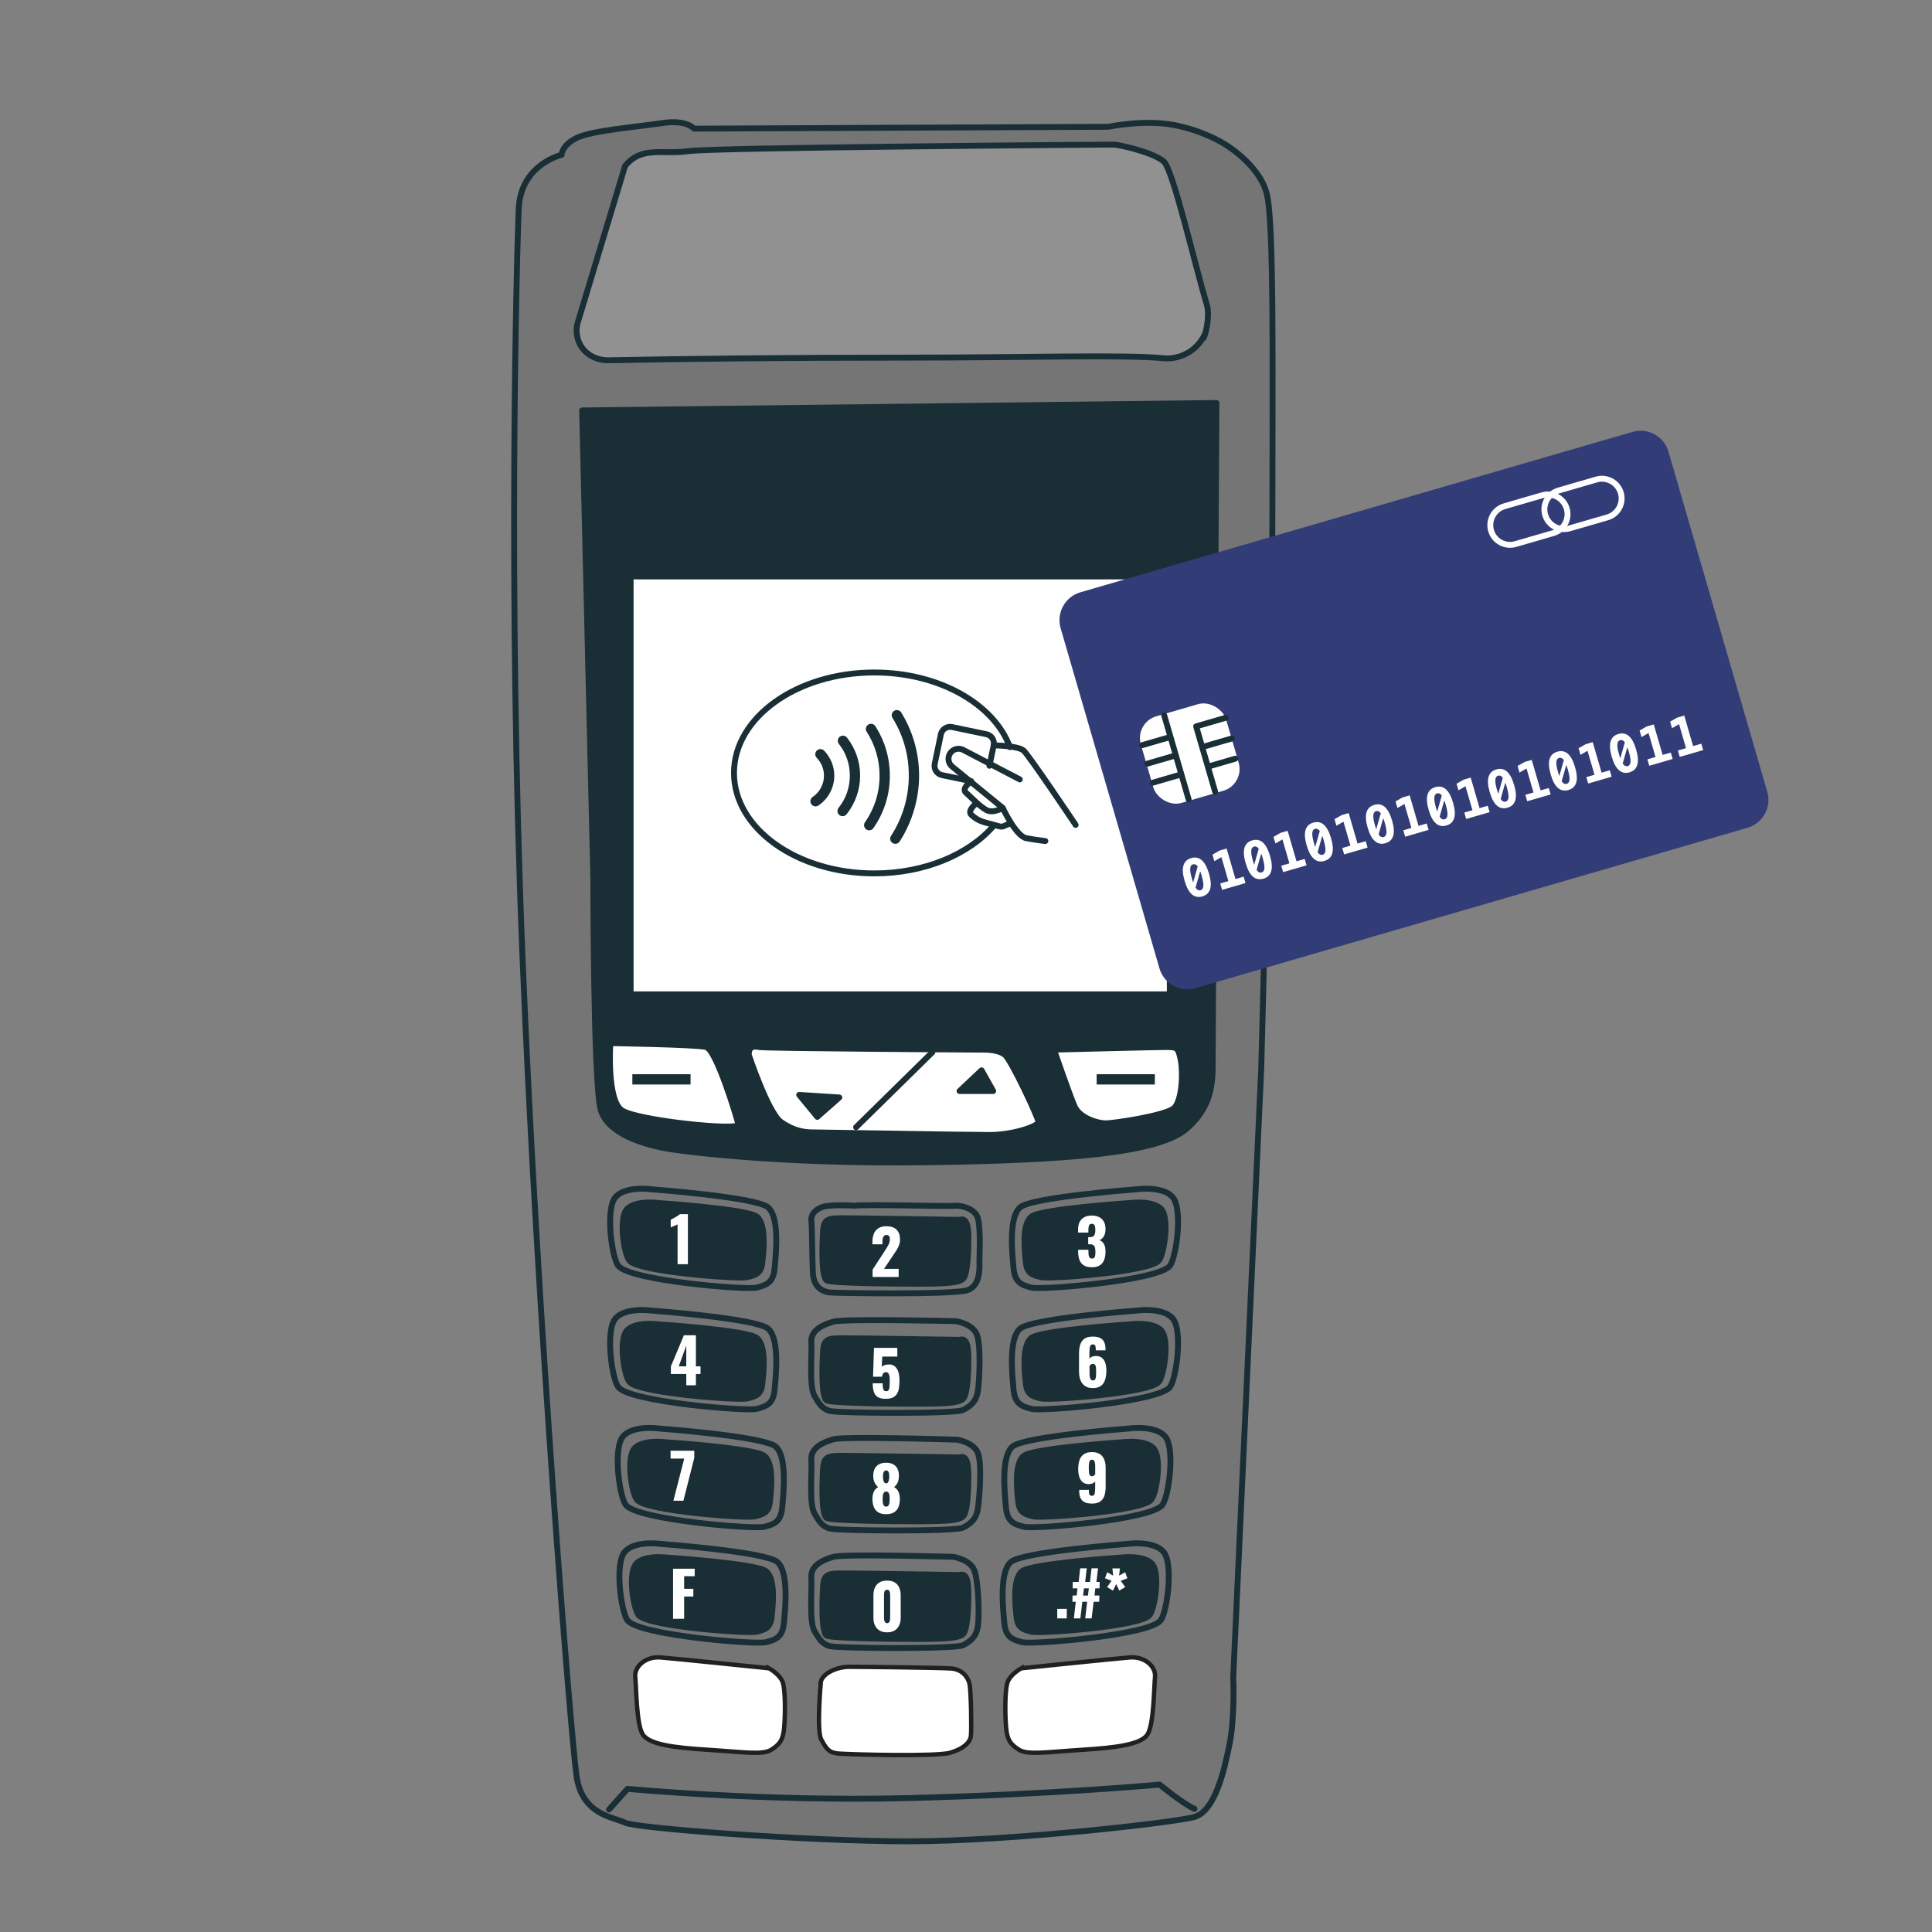 <?xml version="1.0" encoding="UTF-8"?><svg id="Layer_1" xmlns="http://www.w3.org/2000/svg" viewBox="0 0 560 560"><rect x="0" y="0" width="560" height="560" fill="#808080" stroke="none"/><defs><style>.cls-1{stroke:#fff;}.cls-1,.cls-2,.cls-3,.cls-4,.cls-5,.cls-6{stroke-linecap:round;stroke-linejoin:round;stroke-width:1.71px;}.cls-1,.cls-5{fill:none;}.cls-7,.cls-3{fill:#1a2e35;}.cls-7,.cls-8,.cls-9{stroke-width:0px;}.cls-2,.cls-3,.cls-4,.cls-5,.cls-6{stroke:#1a2e35;}.cls-2,.cls-10,.cls-9{fill:#fff;}.cls-4{fill:#757575;}.cls-8{fill:#323d77;}.cls-6{fill:#919191;}.cls-10{stroke:#231f20;stroke-miterlimit:10;stroke-width:1.27px;}</style></defs><path class="cls-4" d="M162.79,44.88s-11.9,2.7-12.44,15.68c-.54,12.98-3.24,109.77,1.08,216.3,4.33,106.53,14.06,226.58,15.68,237.93,1.62,11.36,10.82,11.9,14.06,13.52,3.24,1.62,52.99,5.41,82.2,5.41s76.79-5.41,82.74-7.03c5.95-1.62,8.65-12.98,10.27-21.09,1.62-8.11,1.08-19.47,1.08-19.47l8.11-176.29s3.24-120.05,3.24-160.61.54-84.36-1.62-93.01c-2.16-8.65-12.44-14.6-12.44-14.6,0,0-5.95-3.79-14.6-5.41-8.65-1.62-18.93.54-18.93.54l-120.05.54s-2.16-2.7-9.19-1.62c-7.03,1.08-20.55,2.16-24.88,4.33-4.33,2.16-4.33,4.87-4.33,4.87Z"/><path class="cls-3" d="M168.74,118.97l3.24,135.73s0,60.02,2.16,67.05c2.16,7.03,12.44,9.73,17.3,10.82,4.87,1.08,34.07,4.87,76.25,4.33,42.18-.54,68.14-2.7,76.25-9.73,8.11-7.03,7.57-14.6,7.57-21.63s1.08-188.73,1.08-188.73l-183.86,2.16Z"/><rect class="cls-2" x="182.79" y="167.09" width="156.28" height="121.13"/><path class="cls-6" d="M181.17,48.13l-13.54,44.81c-.66,1.86-.66,3.89,0,5.75h0c1.31,3.7,4.92,5.82,8.84,5.74,22.3-.44,51.05-.78,86.87-.77,33.69,0,62.61-.92,73.8.17,5.35.52,10.4-2.59,12.36-7.59l-.59,1.71c.98-2.5,1.68-6.97.91-9.54-3.37-11.23-9.86-39.42-12.52-41.63-3.24-2.7-12.98-4.87-14.6-4.87s-115.58.82-123.15,1.9c-7.57,1.08-13.52-1.62-18.39,4.33Z"/><path class="cls-2" d="M305.5,304.24s4.5,13.12,6,16.5c1.5,3.37,6.75,4.87,9,4.87s17.62-2.25,19.87-4.5c2.25-2.25,2.62-10.12,1.87-13.87-.75-3.75-1.12-3.75-4.5-3.75s-32.24.75-32.24.75Z"/><path class="cls-2" d="M176.91,302.36s-1.12,16.5,3.37,19.49c4.5,3,34.12,6,33.74,4.12-.37-1.87-6.37-21.74-9.37-22.49-3-.75-27.74-1.12-27.74-1.12Z"/><path class="cls-2" d="M217.03,305.74s5.62,16.87,9.37,19.49c3.75,2.62,6.75,3,9.37,3s43.86.75,50.99.75,14.25-2.62,14.25-3.75-7.87-18-9.75-19.49c-1.87-1.5-5.25-1.5-6.75-1.5s-62.61-.37-64.48-.75c-1.87-.37-3,0-3,2.25Z"/><line class="cls-5" x1="248.14" y1="326.73" x2="270.26" y2="304.99"/><polygon class="cls-3" points="284.51 310.24 278.13 316.24 287.88 316.24 284.51 310.24"/><polygon class="cls-3" points="231.65 317.36 236.9 323.73 243.27 318.11 231.65 317.36"/><rect class="cls-7" x="317.87" y="311.37" width="16.87" height="2.98"/><rect class="cls-7" x="183.29" y="311.37" width="16.87" height="2.98"/><path class="cls-5" d="M188.91,344.73s-1.1-.16-2.62-.18c-2.46-.02-6.02.35-7.87,2.43-3,3.37-1.12,17.3.75,19.87,3.17,4.35,37.11,7.12,40.11,6.37,3-.75,4.87-1.5,5.25-5.62.37-4.12,1.5-14.62-1.87-17.62-3.37-3-33.74-5.25-33.74-5.25Z"/><path class="cls-3" d="M190.72,348.69s-.93-.12-2.23-.13c-2.09-.02-5.11.26-6.69,1.83-2.55,2.55-.95,13.06.64,15,2.69,3.29,31.51,5.38,34.06,4.81,2.55-.57,4.14-1.13,4.46-4.24.32-3.11,1.27-11.04-1.59-13.3-2.86-2.26-28.65-3.96-28.65-3.96Z"/><path class="cls-5" d="M188.91,379.89s-1.1-.16-2.62-.18c-2.46-.02-6.02.35-7.87,2.43-3,3.37-1.12,17.3.75,19.87,3.17,4.35,37.11,7.12,40.11,6.37,3-.75,4.87-1.5,5.25-5.62.37-4.12,1.5-14.62-1.87-17.62-3.37-3-33.74-5.25-33.74-5.25Z"/><path class="cls-3" d="M190.72,383.85s-.93-.12-2.23-.13c-2.09-.02-5.11.26-6.69,1.83-2.55,2.55-.95,13.06.64,15,2.69,3.29,31.51,5.38,34.06,4.81,2.55-.57,4.14-1.13,4.46-4.24.32-3.11,1.27-11.04-1.59-13.3-2.86-2.26-28.65-3.96-28.65-3.96Z"/><path class="cls-5" d="M191.11,414.07s-1.1-.16-2.62-.18c-2.46-.02-6.02.35-7.87,2.43-3,3.37-1.12,17.3.75,19.87,3.17,4.35,37.11,7.12,40.11,6.37,3-.75,4.87-1.5,5.25-5.62.37-4.12,1.5-14.62-1.87-17.62-3.37-3-33.74-5.25-33.74-5.25Z"/><path class="cls-3" d="M192.92,418.03s-.93-.12-2.23-.13c-2.09-.02-5.11.26-6.69,1.83-2.55,2.55-.95,13.06.64,15,2.69,3.29,31.51,5.38,34.06,4.81,2.55-.57,4.14-1.13,4.46-4.24.32-3.11,1.27-11.04-1.59-13.3-2.86-2.26-28.65-3.96-28.65-3.96Z"/><path class="cls-5" d="M191.6,447.52s-1.1-.16-2.62-.18c-2.46-.02-6.02.35-7.87,2.43-3,3.37-1.12,17.3.75,19.87,3.17,4.35,37.11,7.12,40.11,6.37,3-.75,4.87-1.5,5.25-5.62.38-4.12,1.5-14.62-1.87-17.62-3.37-3-33.74-5.25-33.74-5.25Z"/><path class="cls-3" d="M193.41,451.48s-.93-.12-2.23-.14c-2.09-.02-5.11.26-6.69,1.83-2.55,2.55-.95,13.06.64,15,2.69,3.29,31.51,5.38,34.06,4.81,2.55-.57,4.14-1.13,4.46-4.24.32-3.11,1.27-11.04-1.59-13.3-2.86-2.26-28.65-3.96-28.65-3.96Z"/><path class="cls-5" d="M329.4,344.73s1.1-.16,2.62-.18c2.46-.02,6.02.35,7.87,2.43,3,3.37,1.12,17.3-.75,19.87-3.17,4.35-37.11,7.12-40.11,6.37-3-.75-4.87-1.5-5.25-5.62-.38-4.12-1.5-14.62,1.87-17.62,3.37-3,33.74-5.25,33.74-5.25Z"/><path class="cls-3" d="M327.59,348.69s.93-.12,2.23-.13c2.09-.02,5.11.26,6.69,1.83,2.55,2.55.95,13.06-.64,15-2.69,3.29-31.51,5.38-34.06,4.81-2.55-.57-4.14-1.13-4.46-4.24-.32-3.11-1.27-11.04,1.59-13.3,2.86-2.26,28.65-3.96,28.65-3.96Z"/><path class="cls-5" d="M329.4,379.89s1.1-.16,2.62-.18c2.46-.02,6.02.35,7.87,2.43,3,3.37,1.12,17.3-.75,19.87-3.17,4.35-37.11,7.12-40.11,6.37-3-.75-4.87-1.5-5.25-5.62-.38-4.12-1.5-14.62,1.87-17.62,3.37-3,33.74-5.25,33.74-5.25Z"/><path class="cls-3" d="M327.59,383.85s.93-.12,2.23-.13c2.09-.02,5.11.26,6.69,1.83,2.55,2.55.95,13.06-.64,15-2.69,3.29-31.51,5.38-34.06,4.81s-4.14-1.13-4.46-4.24c-.32-3.11-1.27-11.04,1.59-13.3,2.86-2.26,28.65-3.96,28.65-3.96Z"/><path class="cls-5" d="M327.2,414.07s1.1-.16,2.62-.18c2.46-.02,6.02.35,7.87,2.43,3,3.37,1.12,17.3-.75,19.87-3.17,4.35-37.11,7.12-40.11,6.37-3-.75-4.87-1.5-5.25-5.62-.37-4.12-1.5-14.62,1.87-17.62,3.37-3,33.74-5.25,33.74-5.25Z"/><path class="cls-3" d="M325.39,418.03s.93-.12,2.23-.13c2.09-.02,5.11.26,6.69,1.83,2.55,2.55.95,13.06-.64,15-2.69,3.29-31.51,5.38-34.06,4.81-2.55-.57-4.14-1.13-4.46-4.24-.32-3.11-1.27-11.04,1.59-13.3,2.86-2.26,28.65-3.96,28.65-3.96Z"/><path class="cls-5" d="M326.72,447.52s1.1-.16,2.62-.18c2.46-.02,6.02.35,7.87,2.43,3,3.37,1.12,17.3-.75,19.87-3.17,4.35-37.11,7.12-40.11,6.37-3-.75-4.87-1.5-5.25-5.62-.37-4.12-1.5-14.62,1.87-17.62,3.37-3,33.74-5.25,33.74-5.25Z"/><path class="cls-3" d="M324.9,451.48s.93-.12,2.23-.14c2.09-.02,5.11.26,6.69,1.83,2.55,2.55.95,13.06-.64,15-2.69,3.29-31.51,5.38-34.06,4.81-2.55-.57-4.14-1.13-4.46-4.24-.32-3.11-1.27-11.04,1.59-13.3,2.86-2.26,28.65-3.96,28.65-3.96Z"/><path class="cls-5" d="M247.53,349.47s-7.09-.46-9.38.46c-2.29.92-3.2,2.52-2.97,4.12.23,1.6.23,11.52.46,15.1.24,3.67,2.39,5.23,5.03,5.49,2.1.2,35.92.69,39.8-.69,3.89-1.37,3.43-6.86,3.43-8.69s.46-10.49-.69-12.78c-1.14-2.29-4.8-3.2-6.63-2.97-1.83.23-25.16-.49-29.05-.03Z"/><path class="cls-5" d="M277.12,382.95s-32.33-.78-35.54.14c-3.2.92-6.63,2.52-6.41,5.95.23,3.43-.69,12.81.91,15.56,1.6,2.75,2.29,3.66,4.35,4.35,2.06.69,36.37.92,38.66-.23,2.29-1.14,3.89-2.52,4.35-5.49.46-2.97.99-13.64-.38-16.61-1.37-2.97-5.95-3.66-5.95-3.66Z"/><path class="cls-3" d="M278.18,388.36s-29.51-.46-33.63-.46-5.72,0-5.95,3.43c-.23,3.43-.69,13.95,1.14,14.64,1.83.69,17.16.92,25.85.92s12.12-.23,13.5-1.37c1.37-1.14,1.6-8.01,1.6-11.67s-.46-6.18-2.52-5.49Z"/><path class="cls-3" d="M278.18,353.58s-29.51-.46-33.63-.46-5.72,0-5.95,3.43c-.23,3.43-.69,13.95,1.14,14.64,1.83.69,17.16.91,25.85.91s12.12-.23,13.5-1.37c1.37-1.14,1.6-8.01,1.6-11.67s-.46-6.18-2.52-5.49Z"/><path class="cls-5" d="M277.42,417.3s-32.64-1.04-35.84-.12c-3.2.92-6.63,2.52-6.41,5.95.23,3.43-.69,12.81.91,15.56,1.6,2.75,2.29,3.66,4.35,4.35,2.06.69,36.37.92,38.66-.23,2.29-1.14,3.89-2.52,4.35-5.49.46-2.97,1.3-13.38-.07-16.35-1.37-2.97-5.95-3.66-5.95-3.66Z"/><path class="cls-3" d="M278.18,422.44s-29.51-.46-33.63-.46-5.72,0-5.95,3.43c-.23,3.43-.69,13.95,1.14,14.64,1.83.69,17.16.91,25.85.91s12.12-.23,13.5-1.37c1.37-1.14,1.6-8.01,1.6-11.67s-.46-6.18-2.52-5.49Z"/><path class="cls-5" d="M276.35,451.26s-31.57-.92-34.77,0c-3.2.91-6.63,2.52-6.41,5.95s-.69,12.81.91,15.56c1.6,2.75,2.29,3.66,4.35,4.35,2.06.69,36.37.91,38.66-.23,2.29-1.14,3.89-2.52,4.35-5.49.46-2.97.23-13.5-1.14-16.47-1.37-2.97-5.95-3.66-5.95-3.66Z"/><path class="cls-3" d="M278.18,456.53s-29.51-.46-33.63-.46-5.72,0-5.95,3.43c-.23,3.43-.69,13.95,1.14,14.64,1.83.69,17.16.92,25.85.92s12.12-.23,13.5-1.37c1.37-1.14,1.6-8.01,1.6-11.67s-.46-6.18-2.52-5.49Z"/><path class="cls-10" d="M222.89,483.56s-27.42-2.84-31.51-3.15c-4.1-.32-7.56,2.52-7.25,5.67.32,3.15.32,13.87,2.21,16.7,1.89,2.84,8.82,3.78,18.91,4.41,10.08.63,15.76,1.58,18.28,0,2.52-1.58,3.47-2.84,3.78-6.62.32-3.78.32-10.08-.32-12.61-.63-2.52-4.1-4.41-4.1-4.41Z"/><path class="cls-10" d="M296.03,483.56s27.42-2.84,31.51-3.15c4.1-.32,7.56,2.52,7.25,5.67s-.32,13.87-2.21,16.7c-1.89,2.84-8.82,3.78-18.91,4.41-10.08.63-15.76,1.58-18.28,0-2.52-1.58-3.47-2.84-3.78-6.62-.32-3.78-.32-10.08.32-12.61.63-2.52,4.1-4.41,4.1-4.41Z"/><path class="cls-10" d="M237.94,487.41s-1.32,14.17.11,16.8c1.44,2.64,2.16,3.83,5.03,4.07,2.87.24,28.27.96,32.34-.24,4.07-1.2,5.75-3.11,5.99-4.79.24-1.68.06-13.4-.42-15.32-.48-1.92-2.16-4.07-5.27-4.31-3.11-.24-25.94-.49-29.53-.49s-7.65,1.86-8.26,4.28Z"/><path class="cls-5" d="M176.52,524.5l5.37-5.99s39.23,3.72,81.14,2.68c41.91-1.03,73.09-3.92,73.09-3.92,0,0,7.02,5.78,10.12,7.02"/><path class="cls-5" d="M295.59,225.92l-16.4-8.56c-1.42-.74-3.18-.2-3.93,1.22h0c-.65,1.23-.34,2.74.73,3.62l14.64,11.96s3.85,8.25,6.87,8.8c3.02.55,5.5.82,5.5.82"/><path class="cls-5" d="M286.8,221.96l1.23-5.91c.31-1.48-.64-2.94-2.13-3.24l-9.95-2.07c-1.48-.31-2.94.64-3.24,2.13l-1.78,8.56c-.31,1.48.64,2.94,2.13,3.24l8.45,1.76s-2.95,2.09-1.52,3.34,3.95,3.95,5.93,5.03c1.98,1.08,4.72-.62,4.72-.62"/><path class="cls-5" d="M288.03,216.05s7.04.07,8.66,1.5c1.62,1.44,15.09,21.55,15.09,21.55"/><path class="cls-5" d="M283.04,232.82s-2.87,2.16-1.44,3.41c1.44,1.26,2.33,1.8,5.21,2.51,2.87.72,3.23,1.08,4.13.72.9-.36,1.98-.9,1.98-.9"/><path class="cls-5" d="M288.1,239.26c-7.15,8.34-20.01,13.9-34.68,13.9-22.46,0-40.67-13.04-40.67-29.12s18.21-29.12,40.67-29.12c18.85,0,34.71,9.18,39.32,21.64"/><path class="cls-7" d="M259.51,244.59c-.28,0-.56-.08-.81-.24-.69-.45-.89-1.37-.44-2.06,3.37-5.19,5.16-11.22,5.16-17.44s-1.64-11.74-4.73-16.77c-.43-.7-.21-1.62.49-2.05.7-.43,1.62-.21,2.05.49,3.39,5.5,5.18,11.84,5.18,18.33s-1.95,13.39-5.64,19.06c-.29.44-.76.68-1.25.68Z"/><path class="cls-7" d="M251.94,240.67c-.29,0-.59-.09-.85-.27-.68-.47-.84-1.4-.37-2.08,2.77-3.96,4.23-8.62,4.23-13.48,0-4.54-1.29-8.94-3.74-12.74-.45-.69-.25-1.62.45-2.06.69-.45,1.62-.25,2.06.45,2.76,4.28,4.21,9.24,4.21,14.36,0,5.47-1.65,10.72-4.77,15.18-.29.42-.75.64-1.22.64Z"/><path class="cls-7" d="M244.24,236.58c-.33,0-.65-.11-.93-.33-.64-.51-.75-1.45-.24-2.1,2.13-2.67,3.26-5.89,3.26-9.31s-1.1-6.56-3.17-9.2c-.51-.65-.39-1.59.25-2.09.65-.51,1.59-.39,2.09.25,2.49,3.18,3.81,7,3.81,11.04s-1.39,8.01-3.91,11.17c-.3.37-.73.56-1.17.56Z"/><path class="cls-7" d="M236.39,233.74c-.48,0-.95-.23-1.24-.66-.46-.68-.28-1.61.4-2.07,2.05-1.39,3.28-3.69,3.28-6.17,0-1.95-.75-3.79-2.1-5.18-.57-.59-.56-1.54.03-2.11.59-.58,1.53-.56,2.11.03,1.9,1.96,2.95,4.53,2.95,7.26,0,3.47-1.72,6.7-4.59,8.64-.26.17-.55.26-.83.26Z"/><path class="cls-9" d="M196.4,366.45v-11.55c-.13.07-.28.14-.45.22-.17.07-.34.15-.53.22-.19.08-.36.15-.54.22-.17.07-.33.14-.47.21v-2.22c.13-.07.32-.17.56-.3.24-.13.5-.27.77-.42.27-.15.53-.31.77-.47.24-.16.42-.3.54-.42h2.34v14.5h-2.99Z"/><path class="cls-9" d="M252.93,370.12v-2.11l3.47-5.34c.26-.39.51-.78.74-1.15.23-.37.42-.75.57-1.13.15-.38.22-.78.22-1.2s-.08-.73-.25-.93c-.17-.2-.39-.3-.68-.3-.32,0-.57.09-.75.27-.18.18-.3.42-.37.72-.07.3-.1.63-.1,1v.72h-2.9v-.77c0-.86.14-1.63.41-2.3.27-.67.71-1.21,1.31-1.59.6-.39,1.38-.58,2.35-.58,1.3,0,2.28.34,2.94,1.01.66.67.99,1.61.99,2.82,0,.59-.09,1.13-.28,1.63-.19.5-.43.99-.73,1.46-.3.47-.63.96-.98,1.48l-2.65,3.96h4.24v2.35h-7.57Z"/><path class="cls-9" d="M316.5,367.32c-1.01,0-1.81-.19-2.39-.57-.58-.38-.99-.92-1.24-1.6-.24-.69-.37-1.48-.37-2.37v-.52h2.99v.52c0,.48.03.87.09,1.16.06.3.17.52.32.65.15.14.37.21.64.21s.48-.07.62-.22c.14-.14.23-.36.28-.64.05-.29.07-.64.07-1.07,0-.72-.1-1.26-.3-1.64-.2-.38-.61-.57-1.23-.58h-.56v-2.06h.48c.63,0,1.06-.17,1.27-.52.22-.35.32-.88.32-1.61,0-.56-.08-.99-.22-1.29-.15-.3-.43-.45-.83-.45s-.65.17-.78.5c-.13.33-.19.76-.19,1.29v.75h-2.99v-.88c0-.87.16-1.61.47-2.21.32-.6.77-1.06,1.36-1.37.59-.31,1.3-.47,2.12-.47s1.55.15,2.15.45c.6.3,1.06.74,1.38,1.32.32.58.48,1.3.48,2.16s-.17,1.56-.52,2.13c-.35.57-.76.93-1.25,1.06.33.12.64.31.9.57.27.26.48.62.64,1.07.16.45.23,1.02.23,1.71,0,.88-.13,1.67-.38,2.35-.26.68-.68,1.22-1.26,1.6-.59.39-1.36.58-2.33.58Z"/><path class="cls-9" d="M198.92,401.52v-3.26h-4.46v-2.2l3.78-9.04h3.47v9.02h1.34v2.22h-1.34v3.26h-2.79ZM196.74,396.04h2.18v-6.03l-2.18,6.03Z"/><path class="cls-9" d="M256.76,405.46c-1.06,0-1.86-.19-2.41-.56-.54-.38-.91-.9-1.1-1.58-.19-.68-.29-1.47-.29-2.36h2.88c0,.55.03,1,.09,1.34.06.35.17.59.33.74.16.15.39.22.69.21.31-.01.53-.14.66-.38.13-.24.21-.58.24-1.03.03-.45.05-.99.05-1.62,0-.48-.03-.9-.08-1.27-.05-.37-.16-.66-.32-.89-.16-.22-.4-.33-.72-.33-.3,0-.54.11-.73.32-.19.22-.33.55-.41,1h-2.58l.27-8.36h6.77v2.51h-4.37l-.16,2.99c.12-.17.35-.31.68-.44.33-.13.69-.21,1.07-.24.74-.08,1.36.05,1.87.4.51.35.89.89,1.15,1.6.26.72.38,1.59.38,2.63,0,.78-.05,1.49-.14,2.14-.1.65-.28,1.21-.56,1.68-.28.47-.67.84-1.2,1.1-.53.26-1.21.39-2.06.39Z"/><path class="cls-9" d="M316.77,402.34c-.94,0-1.71-.21-2.3-.62-.59-.41-1.02-.98-1.3-1.69-.28-.72-.41-1.53-.41-2.45v-5.25c0-.94.11-1.78.33-2.52.22-.74.62-1.32,1.19-1.75.57-.42,1.4-.64,2.47-.64.93,0,1.67.14,2.2.43.54.29.92.71,1.15,1.25.23.55.34,1.23.34,2.04,0,.05,0,.09,0,.14,0,.04,0,.08,0,.12h-2.81c0-.58-.05-1.02-.14-1.3-.09-.28-.34-.42-.74-.42-.27,0-.48.08-.62.25-.14.17-.23.46-.28.88s-.07,1-.07,1.75v1.29c.14-.25.38-.44.7-.58.32-.14.69-.21,1.09-.22.76-.02,1.38.15,1.83.52.46.37.79.88.99,1.51.2.64.3,1.35.3,2.14,0,1.01-.12,1.91-.36,2.68-.24.77-.64,1.37-1.22,1.8-.57.43-1.37.64-2.38.64ZM316.81,400.13c.27,0,.48-.09.6-.28.13-.18.21-.46.25-.82.04-.36.06-.81.06-1.35,0-.48-.02-.89-.05-1.24-.03-.35-.11-.62-.24-.81-.13-.2-.35-.3-.66-.3-.14,0-.28.03-.41.09-.13.06-.24.13-.34.22-.09.09-.17.18-.21.26v2.36c0,.32.03.63.08.91.05.29.16.52.3.69.15.17.36.26.62.26Z"/><path class="cls-9" d="M195.18,435l3.15-12.23h-3.96v-2.27h6.87v2.06l-3.15,12.44h-2.92Z"/><path class="cls-9" d="M256.85,438.9c-.98,0-1.76-.2-2.35-.58-.58-.39-1-.92-1.25-1.61-.25-.69-.38-1.47-.38-2.35.01-.36.05-.71.12-1.05.07-.34.17-.66.3-.95.14-.29.31-.55.52-.77.21-.22.46-.4.74-.55-.37-.27-.7-.67-.98-1.19-.29-.52-.44-1.18-.46-1.98-.01-.81.12-1.51.4-2.09.28-.59.7-1.03,1.26-1.34.56-.31,1.25-.46,2.08-.46s1.53.16,2.08.47c.56.32.97.76,1.24,1.34.28.58.4,1.27.38,2.08-.01.81-.15,1.48-.43,2-.28.52-.6.91-.98,1.17.29.14.53.33.74.55.21.22.38.48.52.77.14.29.24.61.31.95.07.34.11.69.11,1.05.02.88-.09,1.67-.35,2.35-.26.69-.68,1.22-1.26,1.61-.59.39-1.37.58-2.36.58ZM256.85,436.7c.32,0,.55-.12.7-.36.14-.24.23-.52.27-.85.04-.33.05-.63.05-.9.01-.37,0-.73-.04-1.07-.04-.35-.14-.63-.28-.85-.14-.22-.38-.33-.7-.33s-.54.11-.68.33c-.14.22-.24.5-.28.84-.04.34-.06.7-.06,1.08,0,.28.02.58.05.91.04.33.13.62.28.85.15.23.38.35.69.35ZM256.85,429.97c.2,0,.37-.08.5-.24.13-.16.23-.4.3-.73.07-.32.1-.72.1-1.2s-.07-.88-.22-1.16c-.15-.29-.37-.43-.67-.43s-.53.14-.69.43c-.16.29-.24.67-.24,1.15s.03.88.1,1.21c.07.33.17.57.31.73.14.16.31.24.52.24Z"/><path class="cls-9" d="M316.5,435.81c-.93,0-1.67-.14-2.2-.43-.54-.29-.92-.71-1.15-1.26-.23-.56-.34-1.24-.34-2.05v-.23h2.79c0,.58.05,1.02.15,1.3.1.28.36.42.76.42.28,0,.48-.08.61-.25.13-.17.22-.46.26-.89.04-.42.06-1.01.06-1.75v-1.29c-.15.25-.39.44-.71.57-.32.13-.67.21-1.07.23-.76.01-1.38-.18-1.84-.57-.46-.39-.8-.93-1-1.59-.2-.67-.3-1.4-.3-2.18,0-1.01.13-1.89.38-2.62s.68-1.3,1.26-1.71c.58-.41,1.36-.61,2.33-.61s1.73.19,2.31.57c.59.38,1.01.92,1.28,1.6.27.69.4,1.49.4,2.43v5.41c0,.94-.11,1.78-.33,2.52-.22.74-.62,1.32-1.19,1.75-.57.42-1.4.64-2.47.64ZM316.54,427.9c.24,0,.43-.07.57-.2.14-.13.26-.26.34-.38v-2.36c0-.33-.02-.64-.07-.92-.05-.28-.14-.51-.27-.68-.13-.17-.33-.26-.61-.26s-.46.09-.59.28c-.13.19-.22.46-.26.82-.04.36-.06.81-.06,1.35,0,.47.02.88.05,1.23.03.35.11.63.24.82.13.2.35.3.66.3Z"/><path class="cls-9" d="M195.09,469.2v-14.5h6.27v2.17h-3.06v3.65h2.67v2.24h-2.67v6.45h-3.21Z"/><path class="cls-9" d="M257.12,473.14c-.87,0-1.6-.18-2.18-.53-.58-.35-1.03-.84-1.32-1.46-.3-.62-.45-1.34-.45-2.17v-6.57c0-.85.14-1.59.42-2.23.28-.64.71-1.14,1.3-1.49.58-.36,1.33-.54,2.24-.54s1.65.18,2.23.54c.58.36,1.01.86,1.29,1.49.28.64.42,1.38.42,2.23v6.57c0,.81-.15,1.53-.45,2.16s-.74,1.12-1.32,1.47c-.58.35-1.31.53-2.17.53ZM257.12,470.47c.29,0,.49-.09.62-.28.13-.18.2-.4.23-.64.03-.24.05-.46.05-.64v-6.43c0-.2-.01-.43-.04-.69-.02-.26-.1-.48-.22-.68-.13-.2-.34-.3-.64-.3s-.51.1-.64.3c-.13.2-.2.42-.22.68-.02.26-.03.49-.03.69v6.43c0,.18.02.39.05.64.03.24.12.46.24.64.13.19.32.28.6.28Z"/><path class="cls-9" d="M306.45,469.1v-2.76h2.76v2.76h-2.76Z"/><path class="cls-9" d="M311.27,469.1l.55-4.82h-.98l.05-1.81h1.18l.25-2.08h-1.41l.04-1.86h1.7l.45-3.94h1.9l-.46,3.94h1.4l.45-3.94h1.88l-.47,3.94h.95l-.05,1.86h-1.22l-.23,2.08h1.41l-.05,1.81h-1.61l-.59,4.82h-1.86l.57-4.82h-1.4l-.57,4.82h-1.86ZM313.94,462.48h1.41l.25-2.08h-1.4l-.27,2.08Z"/><path class="cls-9" d="M322.6,461.05l-1.7-1.02,1.29-1.83-1.91-.73.64-1.74,1.74.97-.23-2.09h2.18l-.23,2.09,1.76-.97.64,1.75-1.93.73,1.31,1.81-1.74,1.02-.89-1.9-.91,1.9Z"/><path class="cls-8" d="M506.54,239.93l-160.05,46.5c-4.45,1.29-9.11-1.27-10.41-5.72l-28.65-98.62c-1.29-4.45,1.27-9.11,5.72-10.41l160.05-46.5c4.45-1.29,9.11,1.27,10.41,5.72l28.65,98.62c1.29,4.45-1.27,9.11-5.72,10.41Z"/><rect class="cls-9" x="331.98" y="205.33" width="25.75" height="26.15" rx="6.56" ry="6.56" transform="translate(-47.24 104.9) rotate(-16.2)"/><line class="cls-5" x1="344.53" y1="231.7" x2="337.46" y2="207.36"/><polyline class="cls-5" points="352.21 229.47 346.71 210.54 355.26 208.06"/><line class="cls-5" x1="331.04" y1="216" x2="339.05" y2="213.67"/><line class="cls-5" x1="332.59" y1="221.34" x2="340.6" y2="219.01"/><line class="cls-5" x1="334.19" y1="226.85" x2="342.2" y2="224.52"/><line class="cls-5" x1="349.06" y1="216.37" x2="357.07" y2="214.04"/><line class="cls-5" x1="350.71" y1="222.05" x2="358.05" y2="219.91"/><path class="cls-9" d="M343.36,255.31c-.54-1.86-.65-3.33-.33-4.43.32-1.1,1.07-1.82,2.25-2.16,1.19-.34,2.21-.14,3.06.61.86.75,1.55,2.06,2.1,3.92.54,1.86.65,3.33.33,4.42-.32,1.09-1.07,1.81-2.26,2.16-1.18.34-2.2.14-3.06-.62-.86-.75-1.55-2.06-2.09-3.91ZM345.8,250.52c-.49.14-.76.54-.81,1.21-.05.66.11,1.65.5,2.97.12.41.24.77.35,1.1l1.32-4.65s-.02-.03-.03-.04c-.4-.53-.84-.73-1.34-.58ZM346.66,257.45c.4.53.84.73,1.33.59.49-.14.76-.55.82-1.21.05-.66-.11-1.65-.49-2.96-.14-.5-.29-.94-.44-1.32l-1.34,4.72c.05.07.09.13.13.19Z"/><path class="cls-9" d="M353.68,256.08l2.37-.69-2.02-6.95-2.04,1.18-.55-1.91,2.06-1.17,2.04-.59,2.57,8.84,2.37-.69.54,1.86-6.79,1.97-.54-1.86Z"/><path class="cls-9" d="M361.05,250.17c-.54-1.86-.65-3.33-.33-4.43.32-1.1,1.07-1.82,2.25-2.16,1.19-.34,2.21-.14,3.06.61.86.75,1.55,2.06,2.1,3.92.54,1.86.65,3.33.33,4.42-.32,1.09-1.07,1.81-2.26,2.16-1.18.34-2.2.14-3.06-.62-.86-.75-1.55-2.06-2.09-3.91ZM363.49,245.38c-.49.14-.76.54-.81,1.21-.05.66.11,1.65.5,2.97.12.41.24.77.35,1.1l1.32-4.65s-.02-.03-.03-.04c-.4-.53-.84-.73-1.34-.58ZM364.35,252.31c.4.53.84.73,1.33.59.49-.14.76-.55.82-1.21.05-.66-.11-1.65-.49-2.96-.14-.5-.29-.94-.44-1.32l-1.34,4.72c.05.07.09.13.13.19Z"/><path class="cls-9" d="M371.37,250.94l2.37-.69-2.02-6.95-2.04,1.18-.55-1.91,2.06-1.17,2.04-.59,2.57,8.84,2.37-.69.54,1.86-6.79,1.97-.54-1.86Z"/><path class="cls-9" d="M378.74,245.03c-.54-1.86-.65-3.33-.33-4.43.32-1.1,1.07-1.82,2.25-2.16,1.19-.34,2.21-.14,3.06.61.86.75,1.55,2.06,2.1,3.92.54,1.86.65,3.33.33,4.42-.32,1.09-1.07,1.81-2.26,2.16-1.18.34-2.2.14-3.06-.62-.86-.75-1.55-2.06-2.09-3.91ZM381.18,240.24c-.49.14-.76.54-.81,1.21-.05.66.11,1.65.5,2.97.12.41.24.77.35,1.1l1.32-4.65s-.02-.03-.03-.04c-.4-.53-.84-.73-1.34-.58ZM382.04,247.18c.4.53.84.73,1.33.59.49-.14.76-.55.82-1.21.05-.66-.11-1.65-.49-2.96-.14-.5-.29-.94-.44-1.32l-1.34,4.72c.05.07.09.13.13.19Z"/><path class="cls-9" d="M389.06,245.8l2.37-.69-2.02-6.95-2.04,1.18-.55-1.91,2.06-1.17,2.04-.59,2.57,8.84,2.37-.69.54,1.86-6.79,1.97-.54-1.86Z"/><path class="cls-9" d="M396.42,239.89c-.54-1.86-.65-3.33-.33-4.43.32-1.1,1.07-1.82,2.25-2.16,1.19-.34,2.21-.14,3.06.61.86.75,1.55,2.06,2.1,3.92.54,1.86.65,3.33.33,4.42-.32,1.09-1.07,1.81-2.26,2.16-1.18.34-2.2.14-3.06-.62-.86-.75-1.55-2.06-2.09-3.91ZM398.87,235.1c-.49.14-.76.54-.81,1.21-.05.66.11,1.65.5,2.97.12.41.24.77.35,1.1l1.32-4.65s-.02-.03-.03-.04c-.4-.53-.84-.73-1.34-.58ZM399.72,242.04c.4.53.84.73,1.33.59.49-.14.76-.55.82-1.21.05-.66-.11-1.65-.49-2.96-.14-.5-.29-.94-.44-1.32l-1.34,4.72c.05.07.09.13.13.19Z"/><path class="cls-9" d="M406.74,240.67l2.37-.69-2.02-6.95-2.04,1.18-.55-1.91,2.06-1.17,2.04-.59,2.57,8.84,2.37-.69.54,1.86-6.79,1.97-.54-1.86Z"/><path class="cls-9" d="M414.11,234.75c-.54-1.86-.65-3.33-.33-4.43.32-1.1,1.07-1.82,2.25-2.16,1.19-.34,2.21-.14,3.06.61.86.75,1.55,2.06,2.09,3.92.54,1.86.65,3.33.33,4.42-.32,1.09-1.07,1.81-2.26,2.16-1.18.34-2.2.14-3.06-.62-.86-.75-1.55-2.06-2.09-3.91ZM416.55,229.96c-.49.14-.76.54-.81,1.21-.05.66.11,1.65.5,2.97.12.41.24.77.35,1.1l1.32-4.65s-.02-.03-.03-.04c-.4-.53-.84-.73-1.34-.58ZM417.41,236.9c.4.53.84.73,1.33.59.49-.14.76-.55.82-1.21.05-.66-.11-1.65-.49-2.96-.14-.5-.29-.94-.44-1.32l-1.34,4.72c.05.07.09.13.13.19Z"/><path class="cls-9" d="M424.43,235.53l2.37-.69-2.02-6.95-2.04,1.18-.55-1.91,2.06-1.17,2.04-.59,2.57,8.84,2.37-.69.54,1.86-6.79,1.97-.54-1.86Z"/><path class="cls-9" d="M431.8,229.61c-.54-1.86-.65-3.33-.33-4.43.32-1.1,1.07-1.82,2.25-2.16,1.19-.34,2.21-.14,3.06.61.86.75,1.55,2.06,2.1,3.92.54,1.86.65,3.33.33,4.42-.32,1.09-1.07,1.81-2.26,2.16-1.18.34-2.2.14-3.06-.62-.86-.75-1.55-2.06-2.09-3.91ZM434.24,224.82c-.49.14-.76.54-.81,1.21-.05.66.11,1.65.5,2.97.12.41.24.77.35,1.1l1.32-4.65s-.02-.03-.03-.04c-.4-.53-.84-.73-1.34-.58ZM435.1,231.76c.4.53.84.73,1.33.59.49-.14.76-.55.82-1.21.05-.66-.11-1.65-.49-2.96-.14-.5-.29-.94-.44-1.32l-1.34,4.72c.05.07.09.13.13.19Z"/><path class="cls-9" d="M442.12,230.39l2.37-.69-2.02-6.95-2.04,1.18-.55-1.91,2.06-1.17,2.04-.59,2.57,8.84,2.37-.69.54,1.86-6.79,1.97-.54-1.86Z"/><path class="cls-9" d="M449.48,224.47c-.54-1.86-.65-3.33-.33-4.43.32-1.1,1.07-1.82,2.25-2.16,1.19-.34,2.21-.14,3.06.61.86.75,1.55,2.06,2.09,3.92.54,1.86.65,3.33.33,4.42-.32,1.09-1.07,1.81-2.26,2.16-1.18.34-2.2.14-3.06-.62-.86-.75-1.55-2.06-2.09-3.91ZM451.93,219.68c-.49.14-.76.54-.81,1.21-.05.66.11,1.65.5,2.97.12.41.24.77.35,1.1l1.32-4.65s-.02-.03-.03-.04c-.4-.53-.84-.73-1.34-.58ZM452.78,226.62c.4.53.84.73,1.33.59.49-.14.76-.55.82-1.21.05-.66-.11-1.65-.49-2.96-.14-.5-.29-.94-.44-1.32l-1.34,4.72c.05.07.09.13.13.19Z"/><path class="cls-9" d="M459.8,225.25l2.37-.69-2.02-6.95-2.04,1.18-.55-1.91,2.06-1.17,2.04-.59,2.57,8.84,2.37-.69.54,1.86-6.79,1.97-.54-1.86Z"/><path class="cls-9" d="M467.17,219.34c-.54-1.86-.65-3.33-.33-4.43.32-1.1,1.07-1.82,2.25-2.16,1.19-.34,2.21-.14,3.06.61.86.75,1.55,2.06,2.1,3.92.54,1.86.65,3.33.33,4.42-.32,1.09-1.07,1.81-2.26,2.16-1.18.34-2.2.14-3.06-.62-.86-.75-1.55-2.06-2.09-3.91ZM469.61,214.54c-.49.14-.76.54-.81,1.21-.05.66.11,1.65.5,2.97.12.41.24.77.35,1.1l1.32-4.65s-.02-.03-.03-.04c-.4-.53-.84-.73-1.34-.58ZM470.47,221.48c.4.53.84.73,1.33.59.49-.14.76-.55.82-1.21.05-.66-.11-1.65-.49-2.96-.14-.5-.29-.94-.44-1.32l-1.34,4.72c.05.07.09.13.13.19Z"/><path class="cls-9" d="M477.49,220.11l2.37-.69-2.02-6.95-2.04,1.18-.55-1.91,2.06-1.17,2.04-.59,2.57,8.84,2.37-.69.54,1.86-6.79,1.97-.54-1.86Z"/><path class="cls-9" d="M486.33,217.54l2.37-.69-2.02-6.95-2.04,1.18-.55-1.91,2.06-1.17,2.04-.59,2.57,8.84,2.37-.69.54,1.86-6.79,1.97-.54-1.86Z"/><path class="cls-1" d="M450.24,154.52l-10.96,3.18c-3.03.88-6.2-.86-7.08-3.89h0c-.88-3.03.86-6.2,3.89-7.08l10.96-3.18c3.03-.88,6.2.86,7.08,3.89h0c.88,3.03-.86,6.2-3.89,7.08Z"/><path class="cls-1" d="M465.92,149.96l-10.96,3.18c-3.03.88-6.2-.86-7.08-3.89h0c-.88-3.03.86-6.2,3.89-7.08l10.96-3.18c3.03-.88,6.2.86,7.08,3.89h0c.88,3.03-.86,6.2-3.89,7.08Z"/></svg>